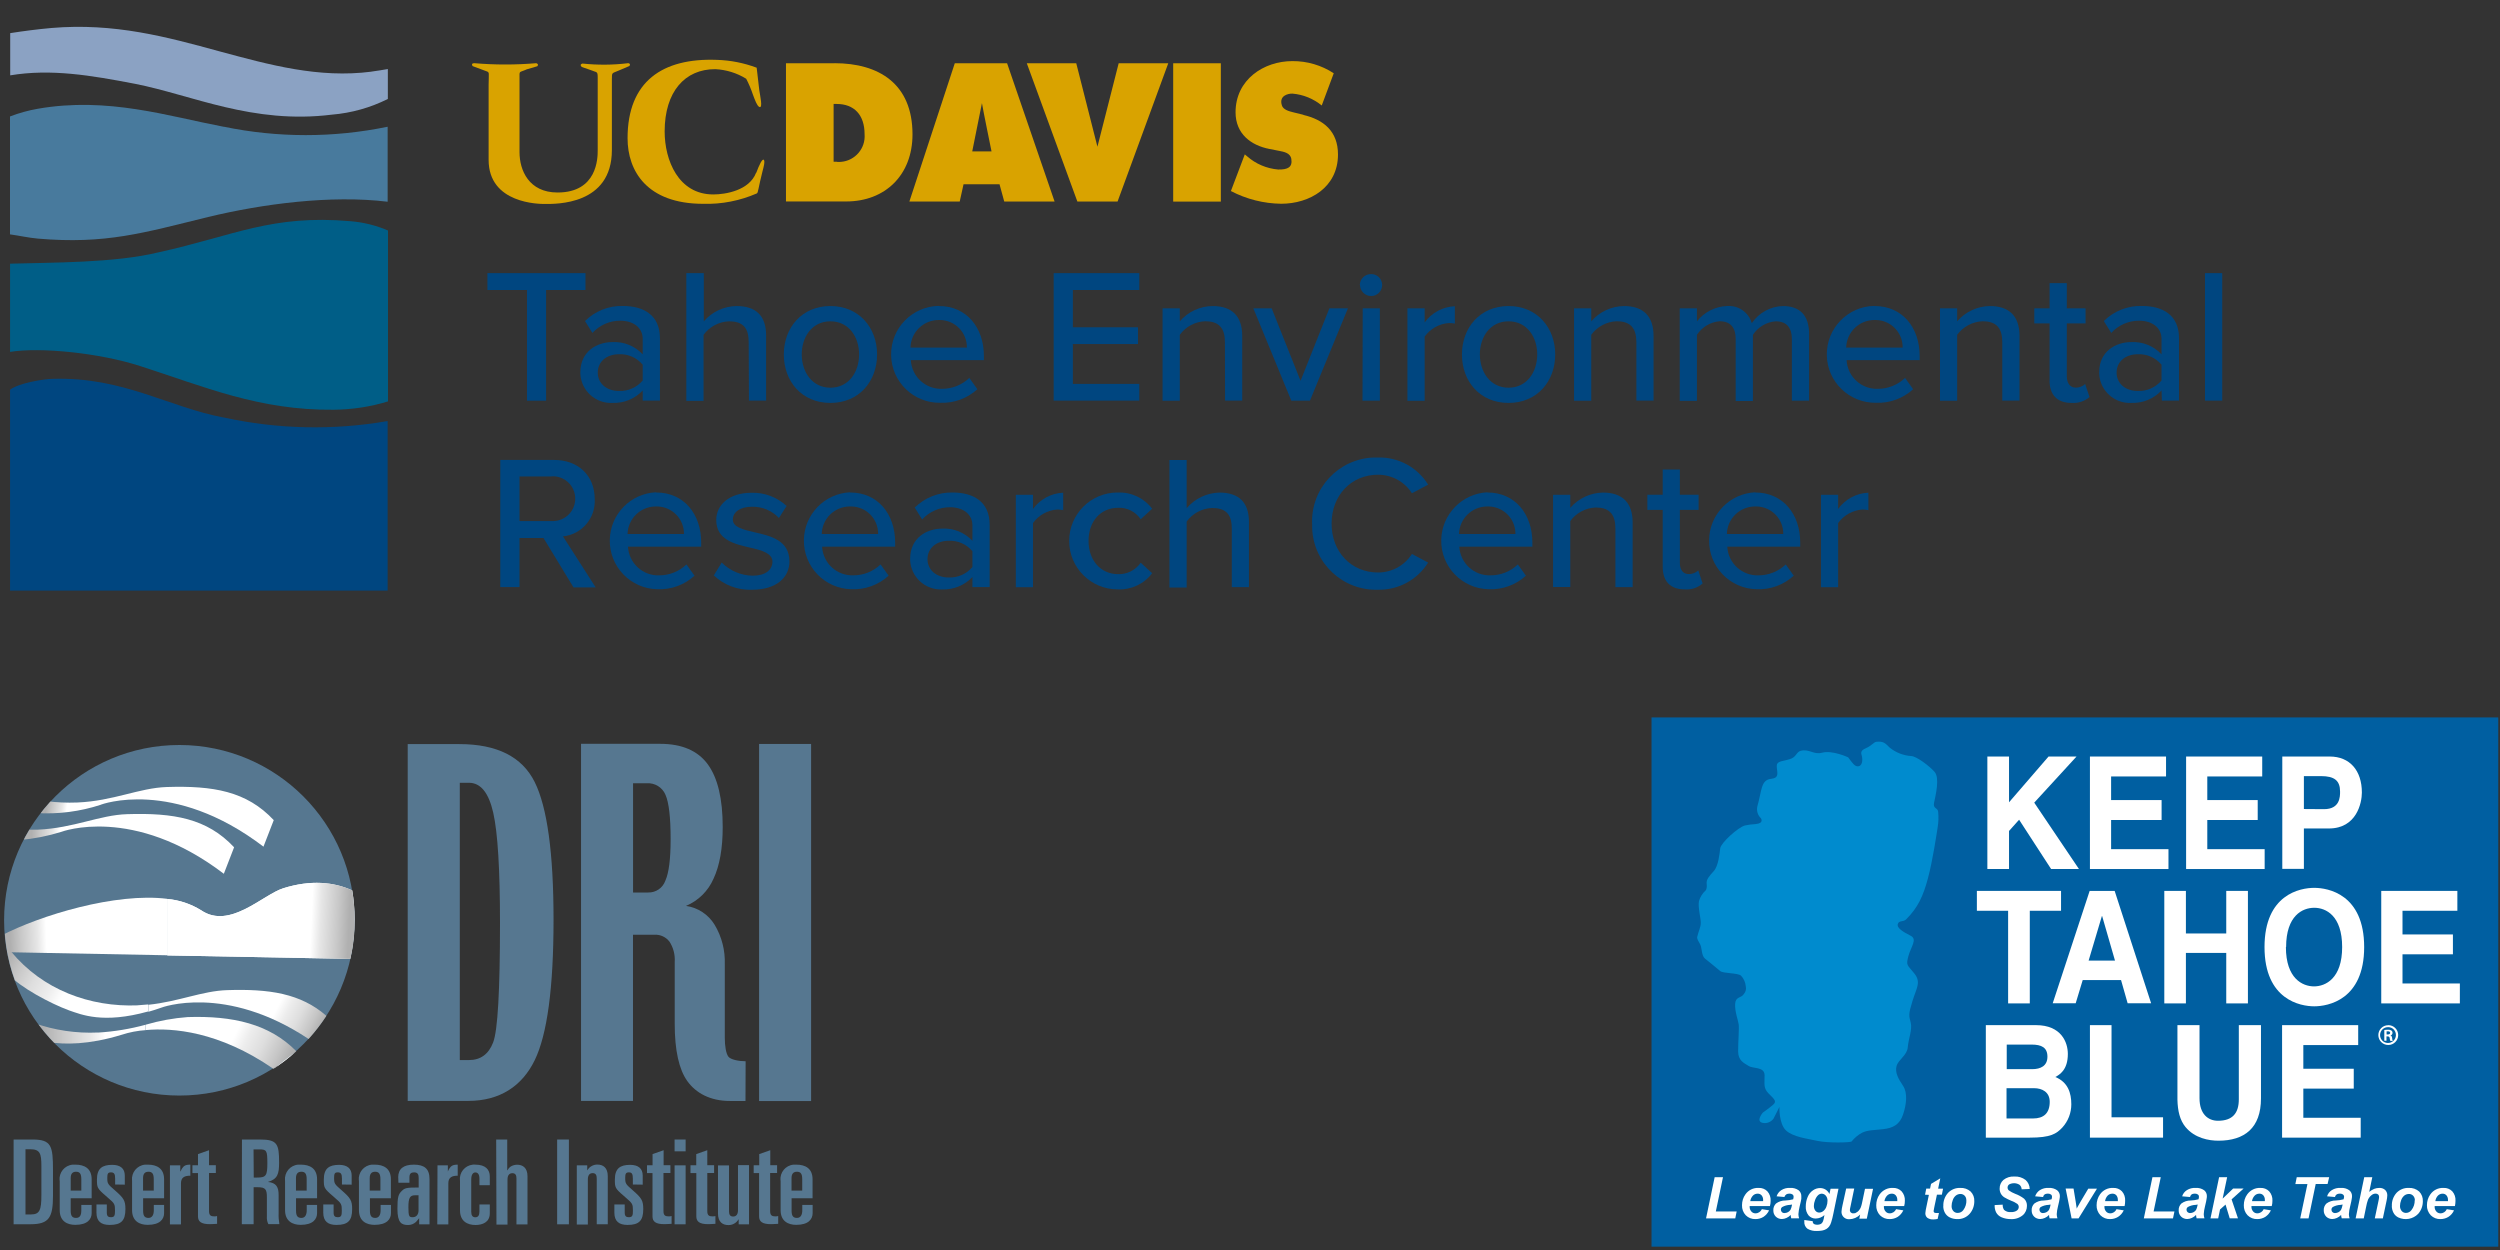 <?xml version="1.0" encoding="UTF-8"?><svg id="Layer_1" xmlns="http://www.w3.org/2000/svg" xmlns:xlink="http://www.w3.org/1999/xlink" viewBox="0 0 360 180"><rect x="0" y="0" width="360" height="180" fill="#333333" stroke="none"/><defs><style>.cls-1{clip-path:url(#clippath);}.cls-2{fill:none;}.cls-2,.cls-3,.cls-4,.cls-5,.cls-6,.cls-7,.cls-8,.cls-9,.cls-10,.cls-11,.cls-12,.cls-13,.cls-14,.cls-15,.cls-16,.cls-17,.cls-18,.cls-19,.cls-20,.cls-21,.cls-22{stroke-width:0px;}.cls-3{fill:url(#linear-gradient);}.cls-4{fill:url(#linear-gradient-11);}.cls-5{fill:url(#linear-gradient-10);}.cls-6{fill:url(#linear-gradient-4);}.cls-7{fill:url(#linear-gradient-2);}.cls-8{fill:url(#linear-gradient-3);}.cls-9{fill:url(#linear-gradient-8);}.cls-10{fill:url(#linear-gradient-9);}.cls-11{fill:url(#linear-gradient-7);}.cls-12{fill:url(#linear-gradient-5);}.cls-13{fill:url(#linear-gradient-6);}.cls-14{fill:#487a9d;}.cls-15{fill:#567790;}.cls-16{fill:#d9a300;}.cls-17{fill:#8ba2c3;}.cls-18{fill:#fff;}.cls-19{fill:#004680;}.cls-20{fill:#005fa1;}.cls-21{fill:#005e87;}.cls-22{fill:#008bce;}</style><clipPath id="clippath"><path class="cls-2" d="M51.2,132.52c0,13.97-11.33,25.29-25.3,25.28-13.97,0-25.29-11.33-25.28-25.3,0-13.96,11.32-25.28,25.28-25.28,13.97,0,25.29,11.32,25.3,25.28h0Z"/></clipPath><linearGradient id="linear-gradient" x1="6.64" y1="2334.13" x2="1.44" y2="2333.97" gradientTransform="translate(0 2468) scale(1 -1)" gradientUnits="userSpaceOnUse"><stop offset="0" stop-color="#fff"/><stop offset=".25" stop-color="#e6e6e6"/><stop offset=".7" stop-color="#c8c8c8"/><stop offset="1" stop-color="#b0b0b0"/></linearGradient><linearGradient id="linear-gradient-2" x1="15.04" y1="2333.81" x2=".22" y2="2333.09" gradientTransform="translate(0 2468) scale(1 -1)" gradientUnits="userSpaceOnUse"><stop offset="0" stop-color="#fff"/><stop offset=".41" stop-color="#e6e6e6"/><stop offset="1" stop-color="#cecece"/></linearGradient><linearGradient id="linear-gradient-3" x1="44.82" y1="2335.23" x2="50.25" y2="2335" xlink:href="#linear-gradient"/><linearGradient id="linear-gradient-4" x1="9.76" y1="2325.86" x2="1.31" y2="2330.28" gradientTransform="translate(0 2468) scale(1 -1)" gradientUnits="userSpaceOnUse"><stop offset="0" stop-color="#fff"/><stop offset=".22" stop-color="#ededed"/><stop offset=".5" stop-color="#dedede"/><stop offset=".8" stop-color="#c5c5c5"/><stop offset="1" stop-color="#b0b0b0"/></linearGradient><linearGradient id="linear-gradient-5" x1="38.49" y1="2320.1" x2="44.67" y2="2317.01" xlink:href="#linear-gradient-4"/><linearGradient id="linear-gradient-6" x1="15.18" y1="2319.22" x2="6.21" y2="2319.22" gradientTransform="translate(0 2468) scale(1 -1)" gradientUnits="userSpaceOnUse"><stop offset="0" stop-color="#fff"/><stop offset=".26" stop-color="#e6e6e6"/><stop offset=".74" stop-color="#c5c5c5"/><stop offset="1" stop-color="#b0b0b0"/></linearGradient><linearGradient id="linear-gradient-7" x1="33.3" y1="2317.91" x2="40.91" y2="2314.22" xlink:href="#linear-gradient-4"/><linearGradient id="linear-gradient-8" x1="34.89" y1="2319.79" x2="40.33" y2="2315.85" gradientTransform="translate(0 2468) scale(1 -1)" gradientUnits="userSpaceOnUse"><stop offset="0" stop-color="#fff"/><stop offset=".43" stop-color="#e6e6e6"/><stop offset="1" stop-color="#cecece"/></linearGradient><linearGradient id="linear-gradient-9" x1="51.31" y1="2309.53" x2="59.13" y2="2305.1" gradientTransform="translate(0 2468) scale(1 -1)" gradientUnits="userSpaceOnUse"><stop offset="0" stop-color="#fff"/><stop offset=".32" stop-color="#ededed"/><stop offset=".71" stop-color="#dedede"/><stop offset="1" stop-color="#cecece"/></linearGradient><linearGradient id="linear-gradient-10" x1="9.99" y1="2353.91" x2="7.07" y2="2354.37" xlink:href="#linear-gradient"/><linearGradient id="linear-gradient-11" x1="8.56" y1="2346.48" x2="4.6" y2="2346.48" xlink:href="#linear-gradient"/></defs><g id="Logo"><path class="cls-16" d="M187.69,16.53l-1.55-.38c-.53-.13-1.38-.37-1.55-.98-.45-1.41.92-1.71,1.52-1.69,1.55.13,3.02.73,4.22,1.71l1.73-4.64c-1.77-1.16-3.85-1.77-5.97-1.75-4.09,0-8.17,2.65-8.17,7.37,0,3.13,2.25,4.77,4.88,5.28l1.38.27c.63.13,1.63.27,1.77,1.17.19,1.18-.5,1.55-1.9,1.52-1.65-.14-3.21-.8-4.45-1.89l-.35-.29-2,5.28c2.24,1.17,4.72,1.8,7.25,1.83,4.07,0,8.17-2.34,8.17-7.09,0-3.37-2.09-5.02-4.99-5.7"/><rect class="cls-16" x="168.94" y="9.11" width="6.86" height="19.92"/><polygon class="cls-16" points="158.03 21.13 154.98 9.11 147.86 9.11 155.14 29.02 160.93 29.02 168.23 9.11 161.09 9.11 158.03 21.13"/><path class="cls-16" d="M137.49,9.11l-6.54,19.91h7.25l.55-2.49h5.18l.68,2.49h7.25l-6.84-19.91h-7.53ZM140,21.81l1.4-6.96c.13.85,1.38,6.95,1.38,6.95h-2.77Z"/><path class="cls-16" d="M120.19,9.11h-7.01v19.9h8.68c5.57,0,9.54-3.77,9.54-9.66,0-7.32-4.88-10.25-11.24-10.25M120.51,23.29h-.47v-8.32h.44c2.51,0,4.02,1.56,4.02,4.36.16,2.04-1.37,3.82-3.41,3.98-.2.02-.39.01-.59,0"/><path class="cls-16" d="M108.88,24.87c-.98,2.56-4.39,3.13-6.17,3.13-5.03,0-7-4.94-7-9.07,0-5.74,2.93-8.99,7.3-8.97,1.57.08,3.1.55,4.44,1.38.39.74.71,1.51.98,2.31.28.75.58,1.59.91,1.75.55.25.11-1.61,0-2.39l-.38-3.26c-1.84-.69-3.78-1.07-5.74-1.13-7.82-.29-12.85,3.1-12.85,11.29,0,4.72,2.8,9.44,10.89,9.44,2.66.08,5.29-.44,7.73-1.5.19-.1.21-.81.81-3.18.13-.5.4-1.43.19-1.65s-.66.71-1.09,1.87"/><path class="cls-16" d="M90.43,9.1c-2.17.27-4.37.28-6.55.05,0,0-.53.11-.09.5l1.3.45c.87.38.98.1.98,1.08v10.49c0,1.1-.06,6.05-5.78,6.05-4.14,0-5.48-3.21-5.48-5.81v-10.59c0-1.22-.12-.81,1.06-1.34l1.5-.44c.29-.33-.16-.44-.16-.44-2.96.25-5.94.25-8.9,0-.57,0-.25.42-.25.42l1.88.7c.63.21.42.17.42,2.04v10.75c0,6.36,7.35,6.36,8.1,6.36,1.57,0,9.65.19,9.65-7.76v-10.17c0-1.09,0-.84.98-1.28l1.53-.65c.28-.33-.13-.41-.13-.41"/><polygon class="cls-19" points="75.89 41.76 70.19 41.76 70.19 39.33 84.31 39.33 84.31 41.76 78.64 41.76 78.64 57.7 75.89 57.7 75.89 41.76"/><path class="cls-19" d="M92.55,56.23c-1.12,1.2-2.71,1.85-4.35,1.79-2.44.12-4.51-1.76-4.63-4.2,0-.07,0-.14,0-.21,0-3.02,2.4-4.35,4.63-4.35,1.64-.08,3.23.56,4.35,1.77v-2.21c0-1.65-1.35-2.64-3.25-2.64-1.52,0-2.96.64-3.99,1.76l-1.07-1.71c1.45-1.44,3.41-2.22,5.45-2.17,2.93,0,5.34,1.26,5.34,4.65v8.98h-2.48v-1.47ZM92.55,52.52c-.84-1.01-2.1-1.57-3.41-1.51-1.8,0-3.06,1.07-3.06,2.64s1.26,2.65,3.06,2.65c1.31.05,2.57-.51,3.41-1.51v-2.26Z"/><path class="cls-19" d="M107.8,49.13c0-2.2-1.13-2.86-2.84-2.86-1.45.06-2.8.78-3.65,1.95v9.5h-2.48v-18.39h2.52v6.94c1.18-1.37,2.89-2.17,4.7-2.2,2.84,0,4.27,1.43,4.27,4.24v9.38h-2.47l-.04-8.56Z"/><path class="cls-19" d="M112.87,51.04c0-3.83,2.58-6.97,6.71-6.97s6.72,3.14,6.72,6.97-2.56,6.98-6.72,6.98-6.71-3.14-6.71-6.98M123.71,51.04c0-2.51-1.47-4.77-4.13-4.77s-4.13,2.26-4.13,4.77,1.49,4.79,4.13,4.79,4.13-2.26,4.13-4.79"/><path class="cls-19" d="M135.21,44.07c3.99,0,6.47,3.11,6.47,7.18v.61h-10.52c.13,2.38,2.13,4.22,4.51,4.13,1.46,0,2.86-.56,3.91-1.57l1.16,1.63c-1.46,1.33-3.38,2.03-5.34,1.95-3.85.06-7.02-3.02-7.08-6.87-.06-3.85,3.02-7.02,6.87-7.08M131.11,50.05h8.12c.03-2.16-1.69-3.93-3.85-3.97-.07,0-.13,0-.2,0-2.21,0-4.02,1.76-4.07,3.97"/><polygon class="cls-19" points="151.73 39.33 164.06 39.33 164.06 41.76 154.49 41.76 154.49 47.13 163.87 47.13 163.87 49.54 154.49 49.54 154.49 55.28 164.06 55.28 164.06 57.69 151.73 57.69 151.73 39.33"/><path class="cls-19" d="M176.38,49.19c0-2.21-1.13-2.93-2.84-2.93-1.45.06-2.8.78-3.65,1.95v9.5h-2.48v-13.31h2.48v1.87c1.19-1.38,2.91-2.18,4.73-2.2,2.8,0,4.26,1.48,4.26,4.29v9.33h-2.47l-.02-8.5Z"/><polygon class="cls-19" points="180.48 44.4 183.12 44.4 187.28 54.84 191.43 44.4 194.1 44.4 188.63 57.7 185.95 57.7 180.48 44.4"/><path class="cls-19" d="M195.81,41.04c.02-.87.73-1.57,1.6-1.57.87-.03,1.59.65,1.62,1.52,0,.02,0,.03,0,.05,0,.88-.71,1.59-1.59,1.59h0c-.88-.01-1.59-.72-1.6-1.59M196.23,44.4h2.47v13.3h-2.5l.03-13.3Z"/><path class="cls-19" d="M202.67,44.4h2.48v2.03c1.01-1.4,2.62-2.26,4.35-2.33v2.5c-.28-.06-.56-.08-.85-.08-1.4.09-2.68.81-3.5,1.95v9.25h-2.48v-13.32Z"/><path class="cls-19" d="M210.52,51.04c0-3.83,2.58-6.97,6.71-6.97s6.72,3.14,6.72,6.97-2.56,6.98-6.72,6.98-6.71-3.14-6.71-6.98M221.36,51.04c0-2.51-1.47-4.77-4.13-4.77s-4.13,2.26-4.13,4.77,1.49,4.79,4.13,4.79,4.13-2.26,4.13-4.79"/><path class="cls-19" d="M235.63,49.19c0-2.21-1.13-2.93-2.83-2.93-1.46.06-2.81.78-3.66,1.95v9.5h-2.48v-13.31h2.48v1.87c1.18-1.37,2.9-2.17,4.71-2.2,2.8,0,4.26,1.48,4.26,4.29v9.33h-2.47v-8.5Z"/><path class="cls-19" d="M258.03,48.83c0-1.54-.68-2.56-2.31-2.56-1.35.09-2.57.82-3.3,1.95v9.52h-2.48v-8.92c0-1.54-.65-2.56-2.33-2.56-1.33.12-2.52.84-3.25,1.95v9.51h-2.48v-13.32h2.48v1.87c1.04-1.32,2.61-2.13,4.3-2.2,1.64-.14,3.15.89,3.6,2.47,1.01-1.5,2.68-2.42,4.48-2.47,2.45,0,3.77,1.35,3.77,4.02v9.61h-2.48v-8.87Z"/><path class="cls-19" d="M269.95,44.07c4,0,6.48,3.11,6.48,7.18v.61h-10.52c.13,2.38,2.13,4.22,4.51,4.13,1.46,0,2.86-.56,3.91-1.57l1.16,1.63c-1.46,1.33-3.38,2.03-5.34,1.95-3.85.06-7.03-3.01-7.09-6.86s3.01-7.03,6.86-7.09M265.85,50.05h8.13c.03-2.16-1.69-3.93-3.85-3.97-.07,0-.14,0-.21,0-2.21,0-4.01,1.76-4.07,3.97"/><path class="cls-19" d="M288.32,49.19c0-2.21-1.12-2.93-2.83-2.93-1.46.06-2.8.78-3.66,1.95v9.5h-2.47v-13.31h2.47v1.87c1.18-1.37,2.9-2.17,4.71-2.2,2.81,0,4.27,1.48,4.27,4.29v9.33h-2.48v-8.5Z"/><path class="cls-19" d="M295.14,54.75v-8.18h-2.2v-2.17h2.2v-3.63h2.48v3.63h2.7v2.17h-2.7v7.63c0,.93.44,1.62,1.29,1.62.5.01.99-.18,1.35-.53l.63,1.88c-.71.62-1.65.92-2.59.85-2.09,0-3.17-1.18-3.17-3.27"/><path class="cls-19" d="M311.26,56.23c-1.12,1.2-2.71,1.85-4.35,1.79-2.44.12-4.51-1.76-4.63-4.2,0-.07,0-.14,0-.21,0-3.02,2.39-4.35,4.63-4.35,1.64-.08,3.23.56,4.35,1.77v-2.21c0-1.65-1.35-2.64-3.25-2.64-1.52,0-2.96.64-3.99,1.76l-1.07-1.71c1.46-1.45,3.45-2.23,5.5-2.17,2.93,0,5.33,1.26,5.33,4.65v8.98h-2.47l-.05-1.47ZM311.26,52.52c-.84-1.01-2.1-1.57-3.41-1.51-1.8,0-3.06,1.07-3.06,2.64s1.26,2.65,3.06,2.65c1.31.05,2.57-.51,3.41-1.51v-2.26Z"/><rect class="cls-19" x="317.52" y="39.33" width="2.48" height="18.36"/><path class="cls-19" d="M78.25,77.47h-3.44v7.07h-2.77v-18.31h7.74c3.5,0,5.86,2.26,5.86,5.65.15,2.72-1.86,5.08-4.57,5.36l4.71,7.35h-3.19l-4.33-7.12ZM79.43,68.61h-4.62v6.42h4.62c1.78.1,3.3-1.26,3.4-3.04.1-1.78-1.26-3.3-3.04-3.4-.12,0-.24,0-.35,0"/><path class="cls-19" d="M94.5,70.92c4,0,6.47,3.12,6.47,7.19v.61h-10.54c.13,2.38,2.13,4.22,4.51,4.13,1.46,0,2.86-.56,3.91-1.57l1.16,1.62c-1.45,1.33-3.37,2.03-5.34,1.95-3.86-.07-6.93-3.25-6.86-7.11.06-3.67,2.97-6.67,6.64-6.85M90.37,76.9h8.12c.03-2.16-1.69-3.93-3.85-3.97-.07,0-.13,0-.2,0-2.21,0-4.02,1.76-4.07,3.97"/><path class="cls-19" d="M103.92,81c1.18,1.19,2.78,1.87,4.45,1.9,1.88,0,2.86-.85,2.86-2.03s-1.51-1.63-3.21-2.01c-2.26-.52-4.88-1.12-4.88-3.99,0-2.12,1.82-3.91,5.06-3.91,1.87-.06,3.69.62,5.07,1.9l-1.1,1.73c-1.01-1.07-2.43-1.66-3.91-1.62-1.68,0-2.73.77-2.73,1.85s1.44,1.44,3.09,1.82c2.32.52,5.06,1.15,5.06,4.21,0,2.29-1.87,4.07-5.36,4.07-2.05.09-4.04-.65-5.53-2.06l1.13-1.85Z"/><path class="cls-19" d="M122.42,70.92c4,0,6.48,3.12,6.48,7.19v.61h-10.52c.13,2.38,2.13,4.22,4.51,4.13,1.46,0,2.86-.56,3.91-1.57l1.16,1.62c-1.45,1.33-3.37,2.03-5.34,1.95-3.86-.07-6.93-3.25-6.86-7.11.06-3.67,2.97-6.67,6.64-6.85M118.33,76.9h8.12c.03-2.16-1.69-3.93-3.85-3.97-.07,0-.14,0-.21,0-2.21,0-4.01,1.76-4.06,3.97"/><path class="cls-19" d="M140.03,83.09c-1.12,1.19-2.71,1.84-4.35,1.79-2.44.11-4.5-1.77-4.62-4.21,0-.07,0-.13,0-.2,0-3.03,2.39-4.35,4.62-4.35,1.64-.09,3.23.56,4.35,1.76v-2.2c0-1.65-1.35-2.64-3.24-2.64-1.52,0-2.97.64-4,1.76l-1.07-1.71c1.45-1.43,3.42-2.21,5.45-2.17,2.93,0,5.34,1.26,5.34,4.65v8.97h-2.48v-1.46ZM140.03,79.38c-.84-1.01-2.1-1.57-3.41-1.51-1.79,0-3.06,1.07-3.06,2.64s1.27,2.65,3.06,2.65c1.31.05,2.57-.51,3.41-1.51v-2.26Z"/><path class="cls-19" d="M146.28,71.25h2.47v2.04c1.02-1.4,2.62-2.27,4.35-2.34v2.51c-.28-.06-.56-.09-.85-.09-1.4.09-2.68.81-3.5,1.95v9.24h-2.47v-13.32Z"/><path class="cls-19" d="M160.93,70.93c1.95-.1,3.81.78,4.98,2.33l-1.65,1.51c-.72-1.07-1.94-1.7-3.22-1.65-2.61,0-4.29,2.01-4.29,4.76s1.68,4.8,4.29,4.8c1.28.03,2.5-.59,3.22-1.65l1.65,1.51c-1.17,1.56-3.04,2.43-4.98,2.33-3.85,0-6.97-3.13-6.97-6.98,0-3.85,3.12-6.97,6.97-6.97"/><path class="cls-19" d="M177.37,76.01c0-2.2-1.13-2.86-2.83-2.86-1.46.06-2.81.78-3.66,1.95v9.5h-2.48v-18.36h2.48v6.94c1.18-1.39,2.89-2.2,4.71-2.25,2.83,0,4.26,1.43,4.26,4.23v9.39h-2.47v-8.54Z"/><path class="cls-19" d="M188.94,75.38c-.16-5.09,3.83-9.34,8.92-9.5.2,0,.4,0,.61,0,2.92-.06,5.65,1.42,7.18,3.91l-2.33,1.24c-1.06-1.67-2.91-2.67-4.88-2.67-3.83,0-6.69,2.93-6.69,7.04s2.86,7.04,6.69,7.04c1.98,0,3.82-1,4.88-2.67l2.33,1.24c-1.54,2.48-4.27,3.96-7.18,3.91-5.08.18-9.35-3.8-9.52-8.89,0-.2,0-.4,0-.61"/><path class="cls-19" d="M214.19,70.92c3.99,0,6.47,3.12,6.47,7.19v.61h-10.52c.13,2.38,2.14,4.22,4.52,4.13,1.46,0,2.86-.56,3.91-1.57l1.16,1.62c-1.45,1.33-3.37,2.03-5.34,1.95-3.86-.07-6.93-3.26-6.85-7.11.07-3.67,2.97-6.66,6.64-6.85M210.1,76.9h8.12c.03-2.16-1.69-3.93-3.85-3.97-.07,0-.13,0-.2,0-2.21,0-4.02,1.76-4.07,3.97"/><path class="cls-19" d="M232.61,76.01c0-2.21-1.13-2.93-2.83-2.93-1.46.06-2.81.78-3.66,1.95v9.5h-2.48v-13.28h2.48v1.88c1.18-1.37,2.9-2.17,4.71-2.2,2.8,0,4.27,1.48,4.27,4.29v9.33h-2.48v-8.54Z"/><path class="cls-19" d="M239.43,81.6v-8.18h-2.21v-2.18h2.21v-3.63h2.47v3.63h2.7v2.18h-2.7v7.63c0,.98.44,1.62,1.3,1.62.5,0,.98-.19,1.35-.53l.63,1.88c-.71.62-1.64.93-2.58.85-2.1,0-3.17-1.18-3.17-3.27"/><path class="cls-19" d="M252.76,70.92c3.99,0,6.47,3.12,6.47,7.19v.61h-10.5c.12,2.38,2.13,4.22,4.51,4.13,1.46,0,2.86-.57,3.91-1.57l1.15,1.62c-1.45,1.33-3.37,2.03-5.33,1.95-3.86-.07-6.93-3.25-6.86-7.11.06-3.67,2.97-6.67,6.64-6.85M248.67,76.9h8.12c.03-2.16-1.69-3.93-3.85-3.97-.07,0-.13,0-.2,0-2.21,0-4.02,1.76-4.07,3.97"/><path class="cls-19" d="M262.22,71.25h2.47v2.04c1.02-1.41,2.62-2.27,4.36-2.34v2.51c-.28-.06-.57-.09-.86-.09-1.4.1-2.68.81-3.5,1.95v9.24h-2.47v-13.32Z"/><path class="cls-19" d="M32.24,60.13c-7.97-1.49-14.45-5.86-24.58-5.58-1.36,0-5.04.64-6.21,1.57v28.93h54.37v-24.42c-7.82,1.36-15.83,1.19-23.58-.51"/><path class="cls-21" d="M22.85,36.33c-6.33,1.56-15.54,1.46-21.4,1.64v12.7c4.31-.7,12.77.12,18.73,2.04,9.14,2.93,17.12,6.41,27.87,6.29,2.65-.02,5.28-.42,7.82-1.2v-24.61c-1.73-.74-3.56-1.19-5.43-1.34-11.31-.98-16.7,2.07-27.54,4.47"/><path class="cls-17" d="M53.48,10.32c-7.6.98-14.65-.98-21.89-2.93-7.56-2.07-15.11-4.13-24.18-3.36-2.02.18-4,.44-5.94.74v6.08c5.86-.98,11.64,0,17.98,1.22,8.21,1.61,16.95,5.86,28.33,4.44,2.81-.23,5.55-1,8.07-2.26v-4.31c-.77.14-1.56.26-2.36.37"/><path class="cls-14" d="M32.24,18.26c-7.97-1.51-16.69-4.36-26.79-2.6-1.37.24-2.71.61-4.01,1.11v16.98c1.32.18,2.66.49,4.01.61,9.77.84,15.18-.82,24.51-3.11,7.82-1.89,17.71-3.2,25.86-2.2v-10.8c-7.78,1.61-15.8,1.61-23.58,0"/></g><g id="Logo-2"><rect class="cls-20" x="237.82" y="103.31" width="121.93" height="76.21"/><path class="cls-18" d="M285.96,163.82h6.31c3.05,0,3.86-.56,4.71-1.46.83-.91,1.29-2.1,1.29-3.34,0-1.61-.47-3.18-2.3-3.93.6-.34,1.8-1,1.8-3.32,0-1.67-.94-4.15-4.59-4.15h-7.22v16.2ZM288.95,156.7h3.97c1.12,0,2.24.54,2.24,1.96,0,1.65-.88,2.4-2.4,2.4h-3.82v-4.36ZM288.95,150.42h3.6c1.41,0,2.28.41,2.28,1.74s-.98,1.8-2.2,1.8h-3.66v-3.54h-.02Z"/><polygon class="cls-18" points="304.06 147.62 300.95 147.62 300.95 163.82 311.48 163.82 311.48 160.89 304.06 160.89 304.06 147.62 304.06 147.62"/><path class="cls-18" d="M325.57,147.62h-3.18v10.68c0,1.97-.88,3.09-3,3.09-1.46,0-2.66-1-2.66-3.25v-10.52h-3.18v10.74c.04,1.62.35,2.94,1.16,3.93,1.33,1.61,3.36,1.97,4.74,1.97,3.76,0,6.13-1.83,6.13-6.09v-10.54h-.01Z"/><polygon class="cls-18" points="339.58 147.62 328.62 147.62 328.62 163.82 339.94 163.82 339.94 160.96 331.68 160.96 331.68 156.76 338.94 156.76 338.94 153.9 331.68 153.9 331.68 150.49 339.58 150.49 339.58 147.62 339.58 147.62"/><polygon class="cls-18" points="292.29 131.15 296.79 131.15 296.79 128.29 284.67 128.29 284.67 131.15 289.17 131.15 289.17 144.49 292.29 144.49 292.29 131.15 292.29 131.15"/><path class="cls-18" d="M299.93,141.13h5.5l.95,3.34h3.38l-5.25-16.18h-3.6l-5.32,16.18h3.31l1.01-3.34ZM302.67,131.92h.04l1.85,6.41h-3.8l1.91-6.41h0Z"/><polygon class="cls-18" points="320.58 137.22 320.58 144.49 323.7 144.49 323.7 128.29 320.58 128.29 320.58 134.42 314.77 134.42 314.77 128.29 311.66 128.29 311.66 144.49 314.77 144.49 314.77 137.22 320.58 137.22 320.58 137.22"/><path class="cls-18" d="M326.09,136.38c0,7.61,5.19,8.53,7.16,8.53s7.19-.92,7.19-8.53-5.19-8.53-7.19-8.53-7.16.92-7.16,8.53h0ZM329.2,136.38c0-4.54,2.37-5.66,4.05-5.66s4.02,1.13,4.02,5.66-2.4,5.66-4.05,5.66-4.05-1.13-4.05-5.66h.02Z"/><polygon class="cls-18" points="353.86 128.29 342.9 128.29 342.9 144.49 354.22 144.49 354.22 141.62 345.96 141.62 345.96 137.42 353.22 137.42 353.22 134.56 345.96 134.56 345.96 131.15 353.86 131.15 353.86 128.29 353.86 128.29"/><polygon class="cls-18" points="289.3 119.66 290.75 118.04 295.36 125.14 299.37 125.14 292.93 115.58 299.02 108.94 294.99 108.94 289.3 115.53 289.3 108.94 286.18 108.94 286.18 125.14 289.3 125.14 289.3 119.66 289.3 119.66"/><polygon class="cls-18" points="311.91 108.94 300.95 108.94 300.95 125.14 312.26 125.14 312.26 122.28 304 122.28 304 118.08 311.27 118.08 311.27 115.21 304 115.21 304 111.81 311.91 111.81 311.91 108.94 311.91 108.94"/><polygon class="cls-18" points="325.76 108.94 314.8 108.94 314.8 125.14 326.11 125.14 326.11 122.28 317.85 122.28 317.85 118.08 325.11 118.08 325.11 115.21 317.85 115.21 317.85 111.81 325.76 111.81 325.76 108.94 325.76 108.94"/><path class="cls-18" d="M331.76,119.3h3.6c4,0,4.75-3.7,4.75-5.17,0-3.18-1.74-5.19-4.63-5.19h-6.83v16.18h3.11v-5.83h0ZM331.76,116.5v-4.74h2.47c1.93,0,2.74.65,2.74,2.23,0,.73,0,2.53-2.32,2.53l-2.89-.02Z"/><path class="cls-18" d="M343.91,147.62c.79,0,1.43.64,1.43,1.43s-.64,1.43-1.43,1.43c-.79,0-1.43-.64-1.43-1.43,0,0,0,0,0,0,0-.78.63-1.42,1.41-1.42,0,0,.01,0,.02,0ZM343.91,147.91c-.63-.02-1.16.47-1.18,1.1s.47,1.16,1.1,1.18c.63.02,1.16-.47,1.18-1.1,0-.01,0-.03,0-.04.01-.62-.47-1.13-1.09-1.14,0,0,0,0,0,0h0ZM343.67,149.87h-.33v-1.55c.17-.03.33-.04.5-.04.19-.02.38.03.54.13.1.08.15.21.14.34,0,.18-.13.33-.3.37h0c.14,0,.23.15.25.38,0,.13.04.27.09.39h-.35c-.05-.13-.09-.27-.1-.41,0-.14-.13-.24-.27-.24,0,0-.02,0-.03,0h-.16v.64ZM343.67,148.96h.16c.19,0,.35-.06.35-.22s-.1-.23-.32-.23h-.19v.46Z"/><path class="cls-22" d="M266.14,109.06s-2.28-1.07-3.76-.67c-1.23.33-1.88-.6-3.09-.27-.64.18-.6.92-1.57,1.2-1.2.37-1.92.24-1.87,1.1s.43,1.61-.85,1.74c-1.46.16-1.3,1.76-1.94,3.94-.15.63.04,1.28.51,1.73,0,0,.52.72-.77.84-.51.02-1.03.09-1.53.2-.99.25-3.47,2.52-3.56,3.28s-.25,2.53-.93,3.29-1.1,1.2-1.02,1.86-.13.9-.13.9c-.46.41-.8.95-.98,1.55-.17.85.26,2.45.26,3.12s-.32,1.2-.51,2.03c-.07.3.17.6.43,1.1s.17,1.61.68,2.03,1.8,1.44,2.2,1.8,2.55.25,3,.67c.39.41.63.95.68,1.52.09.39,0,.79-.26,1.1-.4.65-1.2.34-1.27,1.43s.43,2.36.51,2.96-.08,2.53-.08,3.88.85,1.69,1.52,2.11,2.29.08,2.29,1.35-.17,1.8.51,2.54,1.37,1.13.73,1.68-1.49,1.14-1.49,1.14c0,0-1.08,1.25-.04,1.48.6.13,1.21-.11,1.57-.6.28-.52.85-1.69.85-1.69,0,0-.08,2.4.94,3.37s3.13,1.2,4.57,1.52c1.44.32,4.74.25,4.89.08.42-.52.94-.96,1.53-1.27.83-.38,1.55-.34,3-.5s2.4-.67,2.88-2.11c.49-1.44.68-3.12,0-4.13s-1.2-1.94-.93-2.87,1.52-1.52,1.61-2.7.68-2.54.42-3.54-.34-1.2.26-3.12,1.27-2.7.25-3.97-1.2-1.1-.85-2.45,1.35-2.45.34-2.96-2.03-1.1-1.86-1.68.77-.26,1.2-.68c1.71-1.7,2.46-3.37,3.14-5.9s1.24-6.31,1.41-7.4c.11-.7.14-1.42.07-2.13,0-.67-.78-.46-.6-1.34.23-1.1.85-3.6.08-4.47s-2.63-2.28-3.39-2.28c-1.12-.08-2.18-.5-3.06-1.2-.68-.68-.9-.95-1.95-.85-.31.03-.76.6-1.35.85s-.94.5-.77,1.01.21,1.48-.38,1.65-.99-.56-1.54-1.27"/><path class="cls-18" d="M245.67,175.45l1.24-5.93h1.2l-1.03,4.93h3l-.2,1h-4.2Z"/><path class="cls-18" d="M254.86,173.67h-2.91s0,.07,0,.1c-.01.25.08.5.25.69.15.17.37.27.6.26.39,0,.75-.24.91-.6l1.04.17c-.18.38-.46.71-.81.94-.34.21-.74.32-1.14.32-.53.02-1.04-.18-1.41-.55-.37-.39-.56-.91-.54-1.45,0-.56.16-1.11.49-1.56.43-.62,1.15-.97,1.91-.93.47-.02.92.15,1.25.49.33.37.5.86.47,1.36,0,.26-.03.52-.1.77ZM253.89,172.95v-.11c.02-.26-.06-.51-.22-.71-.15-.17-.37-.26-.6-.24-.24,0-.47.1-.64.27-.21.22-.35.5-.39.8h1.85Z"/><path class="cls-18" d="M256.96,172.37l-1.13-.1c.12-.37.36-.68.68-.89.38-.24.83-.35,1.28-.32.43-.03.85.09,1.2.33.25.2.4.5.4.82,0,.14,0,.28,0,.41,0,.14-.11.53-.25,1.14-.09.35-.14.72-.17,1.08,0,.2.04.4.1.6h-1.13c-.05-.16-.07-.32-.08-.49-.17.18-.37.33-.6.43-.21.1-.43.15-.67.16-.33,0-.65-.12-.88-.35-.24-.24-.36-.56-.35-.9-.02-.37.12-.72.38-.98.39-.29.87-.45,1.36-.44.37-.02.75-.07,1.11-.17.04-.12.07-.25.07-.38,0-.12-.05-.24-.15-.31-.13-.09-.29-.14-.44-.13-.17,0-.34.03-.49.13-.12.09-.21.22-.24.37ZM258.06,173.45l-.28.05c-.4.01-.79.12-1.14.31-.13.09-.2.24-.19.39,0,.13.05.25.14.34.1.1.24.15.38.14.17,0,.35-.05.5-.13.14-.07.26-.19.35-.32.1-.19.16-.39.2-.6l.03-.18Z"/><path class="cls-18" d="M259.83,175.68l1.2.17c0,.1.01.2.06.28.05.07.11.13.19.16.12.05.24.07.37.07.21.01.42-.04.6-.14.12-.09.21-.22.27-.37.07-.22.13-.45.16-.68l.04-.2c-.34.31-.78.49-1.25.5-.39.01-.77-.15-1.03-.44-.29-.37-.44-.83-.41-1.3,0-.48.09-.95.28-1.38.16-.39.42-.72.77-.95.3-.21.65-.32,1.01-.32.28,0,.55.07.79.22.24.15.44.38.56.64l.16-.76h1.14l-.74,3.6c-.08.41-.18.83-.31,1.23-.06.21-.16.42-.29.6-.11.15-.25.27-.41.37-.19.11-.39.18-.6.22-.24.04-.49.06-.73.06-.48.03-.96-.08-1.37-.31-.33-.24-.5-.63-.47-1.03-.01-.08,0-.14,0-.2ZM261.2,173.61c-.02.27.06.53.22.74.14.17.34.26.55.26.22,0,.43-.09.6-.23.2-.17.36-.4.44-.65.1-.26.15-.54.15-.82.01-.27-.07-.53-.25-.74-.14-.17-.35-.27-.57-.28-.21,0-.42.09-.57.25-.2.21-.35.48-.43.76-.09.23-.14.47-.14.71Z"/><path class="cls-18" d="M265.85,171.15h1.16l-.53,2.55c-.05.19-.08.38-.1.57,0,.12.05.23.13.32.1.09.22.14.35.13.09,0,.19,0,.28-.02.11-.05.21-.11.31-.18.11-.08.2-.17.28-.28.1-.12.18-.26.23-.4.07-.19.13-.4.17-.6l.43-2.05h1.16l-.9,4.3h-1.08l.12-.6c-.41.43-.96.67-1.55.68-.58.04-1.09-.39-1.13-.97,0-.05,0-.1,0-.15.02-.3.07-.59.14-.88l.53-2.42Z"/><path class="cls-18" d="M274.19,173.67h-2.91s0,.07,0,.1c-.01.25.08.5.25.69.15.17.37.27.6.26.39,0,.75-.24.91-.6l1.04.17c-.18.38-.46.71-.81.94-.34.21-.74.32-1.14.32-.53.02-1.04-.18-1.41-.55-.37-.39-.56-.91-.54-1.45,0-.56.16-1.11.49-1.56.44-.61,1.15-.97,1.91-.93.47-.02.92.15,1.25.49.33.37.5.86.47,1.36,0,.26-.03.52-.1.77ZM273.21,172.95s0-.08,0-.11c.02-.26-.06-.51-.22-.71-.15-.17-.37-.26-.6-.24-.24,0-.47.1-.64.27-.21.22-.35.5-.39.8h1.85Z"/><path class="cls-18" d="M277.21,172.02l.17-.86h.55l.14-.68,1.33-.8-.31,1.49h.71l-.17.86h-.71l-.38,1.8c-.07.33-.1.52-.1.56,0,.08.03.16.08.21.09.06.2.08.31.07h.38l-.19.86c-.2.04-.4.06-.6.07-.32.02-.63-.06-.89-.24-.19-.16-.29-.41-.28-.66.03-.31.08-.61.15-.91l.36-1.73-.55-.02Z"/><path class="cls-18" d="M279.84,173.67c-.03-.7.21-1.38.68-1.9.46-.48,1.1-.74,1.77-.71.54-.03,1.08.16,1.48.52.37.37.56.88.53,1.41,0,.66-.23,1.3-.67,1.8-.45.51-1.11.79-1.8.76-.37,0-.74-.08-1.08-.25-.3-.15-.54-.39-.7-.69-.15-.29-.23-.62-.22-.95ZM283.15,172.84c.01-.24-.07-.48-.24-.66-.16-.16-.37-.25-.6-.25-.24,0-.48.08-.67.23-.21.18-.37.41-.45.68-.1.26-.16.54-.16.82-.01.27.07.53.25.73.16.18.39.28.64.27.32,0,.61-.15.8-.41.3-.41.46-.9.44-1.41Z"/><path class="cls-18" d="M287.23,173.53l1.16-.06c-.02.26.05.52.19.75.27.24.63.36.99.32.3.02.61-.05.86-.22.17-.12.27-.31.27-.52,0-.18-.08-.34-.22-.45-.26-.18-.54-.32-.84-.43-.35-.14-.68-.31-1.01-.5-.21-.13-.38-.31-.5-.52-.12-.23-.19-.49-.18-.75-.01-.47.19-.93.54-1.24.44-.35,1-.53,1.57-.49.58-.04,1.16.14,1.62.49.37.33.59.8.6,1.3l-1.16.05c-.01-.25-.12-.49-.31-.65-.45-.29-1.03-.3-1.5-.05-.14.11-.22.27-.22.45,0,.16.07.32.2.42.27.19.57.35.88.47.47.17.91.41,1.3.71.28.27.43.65.41,1.04,0,.51-.21,1.01-.6,1.34-.49.4-1.11.6-1.73.56-.45,0-.9-.08-1.32-.26-.34-.14-.62-.39-.79-.71-.16-.33-.23-.69-.21-1.05Z"/><path class="cls-18" d="M294.19,172.37l-1.13-.1c.12-.37.36-.68.68-.89.38-.24.83-.35,1.28-.32.43-.03.85.09,1.2.33.25.2.4.5.4.82,0,.14-.01.28-.04.41,0,.14-.1.53-.24,1.14-.09.35-.15.71-.17,1.08,0,.2.04.4.1.6h-1.13c-.05-.16-.07-.32-.08-.49-.17.18-.37.33-.6.43-.21.1-.43.15-.67.16-.33,0-.65-.12-.88-.35-.24-.24-.36-.56-.35-.9-.02-.37.12-.72.38-.98.4-.29.87-.45,1.37-.44.37-.02.75-.07,1.11-.17.04-.12.07-.25.07-.38,0-.12-.05-.24-.15-.31-.13-.09-.29-.14-.44-.13-.17,0-.34.03-.49.13-.11.09-.19.23-.21.37ZM295.29,173.45l-.28.05c-.4.01-.79.12-1.14.31-.13.09-.2.24-.19.39,0,.13.05.25.14.34.1.1.24.15.38.14.17,0,.35-.05.5-.13.14-.07.26-.19.35-.32.1-.19.16-.39.2-.6l.03-.18Z"/><path class="cls-18" d="M299.3,175.45h-.99l-.86-4.3h1.14l.31,1.88c.08.5.13.84.15,1.01,0-.04.11-.22.28-.52s.26-.49.31-.55l1.07-1.8h1.25l-2.65,4.28Z"/><path class="cls-18" d="M305.95,173.67h-2.91v.1c-.01.25.07.5.24.69.15.17.37.27.6.26.39,0,.74-.24.9-.6l1.04.17c-.18.38-.46.71-.82.94-.34.21-.73.32-1.13.32-.53.02-1.04-.18-1.41-.55-.37-.39-.57-.91-.55-1.45,0-.56.17-1.11.49-1.56.43-.62,1.15-.97,1.91-.93.47-.02.92.15,1.25.49.33.37.49.86.46,1.36,0,.26-.02.52-.08.77ZM304.97,172.95v-.11c.02-.26-.06-.51-.21-.71-.15-.17-.37-.26-.6-.24-.24,0-.48.1-.65.27-.21.22-.34.5-.38.8h1.84Z"/><path class="cls-18" d="M308.71,175.45l1.24-5.93h1.2l-1.03,4.93h3l-.21,1h-4.2Z"/><path class="cls-18" d="M315.36,172.37l-1.13-.1c.11-.37.35-.68.68-.89.38-.24.83-.35,1.28-.32.43-.03.85.09,1.2.33.25.19.4.5.4.82,0,.14-.01.28-.04.41,0,.14-.1.53-.24,1.14-.09.35-.15.71-.17,1.08,0,.2.04.41.1.6h-1.13c-.04-.16-.07-.32-.08-.49-.17.18-.37.33-.6.43-.21.1-.43.15-.67.16-.33,0-.65-.12-.88-.35-.24-.24-.36-.56-.35-.9-.02-.37.12-.72.38-.98.39-.29.87-.45,1.36-.44.37-.02.75-.07,1.11-.17.04-.12.07-.25.07-.38,0-.12-.05-.24-.15-.31-.13-.09-.29-.14-.44-.13-.17,0-.34.03-.49.13-.11.1-.18.23-.21.37ZM316.47,173.45l-.28.05c-.4.01-.79.12-1.14.31-.12.09-.2.24-.19.39,0,.13.05.25.14.34.11.1.25.15.39.14.17,0,.34-.05.49-.13.14-.07.26-.19.35-.32.1-.19.16-.39.2-.6l.04-.18Z"/><path class="cls-18" d="M318.31,175.45l1.24-5.93h1.16l-.65,3.08,1.51-1.45h1.51l-1.73,1.56.92,2.73h-1.19l-.6-1.98-.79.7-.27,1.29h-1.13Z"/><path class="cls-18" d="M327.12,173.67h-2.91s0,.07,0,.1c-.01.25.08.5.25.69.15.17.37.27.6.26.39,0,.75-.24.91-.6l1.04.17c-.18.38-.46.71-.81.94-.34.21-.74.32-1.14.32-.53.02-1.04-.18-1.41-.55-.37-.39-.56-.91-.54-1.45,0-.56.16-1.11.49-1.56.44-.61,1.15-.97,1.91-.93.47-.02.92.15,1.25.49.33.37.5.86.47,1.36,0,.26-.03.52-.1.77ZM326.14,172.95v-.11c.02-.26-.06-.51-.22-.71-.15-.17-.37-.26-.6-.24-.24,0-.47.1-.64.27-.21.22-.35.5-.39.8h1.85Z"/><path class="cls-18" d="M332.43,175.45h-1.2l1.04-4.94h-1.74l.2-.99h4.67l-.23.98h-1.71l-1.03,4.95Z"/><path class="cls-18" d="M336.23,172.37l-1.13-.1c.11-.37.35-.68.68-.89.38-.24.83-.35,1.28-.32.44-.04.87.08,1.23.33.25.2.4.5.4.82,0,.14-.01.28-.04.41,0,.14-.1.53-.24,1.14-.09.35-.15.71-.17,1.08,0,.2.04.41.1.6h-1.13c-.05-.16-.08-.32-.09-.49-.17.18-.37.33-.6.43-.21.1-.44.15-.67.16-.33,0-.65-.12-.88-.35-.23-.24-.36-.56-.35-.9-.02-.37.12-.72.38-.98.39-.29.87-.45,1.37-.44.37-.02.74-.07,1.1-.17.04-.12.07-.25.08-.38,0-.12-.06-.24-.15-.31-.13-.09-.29-.14-.45-.13-.17,0-.34.03-.49.13-.12.09-.2.22-.22.37ZM337.34,173.45l-.28.05c-.4.01-.79.12-1.14.31-.12.09-.2.24-.19.39,0,.13.05.26.15.34.1.1.24.15.38.14.17,0,.34-.05.49-.13.14-.07.26-.19.35-.32.1-.19.16-.39.2-.6l.04-.18Z"/><path class="cls-18" d="M340.37,175.45h-1.16l1.24-5.93h1.16l-.44,2.11c.22-.18.47-.33.73-.44.23-.09.48-.13.73-.13.3-.02.6.09.83.29.21.21.32.49.31.79-.01.27-.05.54-.11.8l-.53,2.51h-1.16l.54-2.56c.04-.18.07-.35.08-.53,0-.13-.04-.25-.13-.35-.1-.09-.23-.13-.37-.13-.2,0-.4.07-.56.2-.23.17-.41.4-.53.66-.12.33-.21.66-.27,1.01l-.35,1.7Z"/><path class="cls-18" d="M344.43,173.67c-.04-.7.21-1.38.67-1.9.46-.48,1.1-.74,1.77-.71.55-.03,1.08.16,1.49.52.37.37.56.89.53,1.41,0,.66-.23,1.3-.67,1.8-.74.77-1.9.98-2.87.52-.3-.15-.55-.39-.7-.69-.15-.29-.23-.62-.23-.95ZM347.74,172.84c.01-.24-.08-.48-.25-.66-.16-.16-.37-.26-.6-.25-.24,0-.48.08-.67.23-.21.18-.37.41-.46.68-.1.26-.16.54-.16.82-.01.27.08.53.25.73.15.17.37.27.6.27.32,0,.62-.15.8-.41.32-.4.48-.9.47-1.41h0Z"/><path class="cls-18" d="M353.5,173.67h-2.91v.1c-.01.25.08.5.25.69.15.17.37.27.6.26.39,0,.74-.24.9-.6l1.04.17c-.17.38-.45.71-.81.94-.34.21-.74.32-1.14.32-.52.02-1.03-.18-1.4-.55-.37-.39-.57-.91-.55-1.45,0-.56.16-1.11.49-1.56.43-.62,1.15-.97,1.91-.93.47-.02.92.15,1.25.49.33.38.49.86.46,1.36,0,.26-.03.52-.08.77ZM352.51,172.95s0-.08,0-.11c.02-.26-.06-.51-.22-.71-.14-.16-.35-.25-.57-.24-.24,0-.48.1-.65.27-.21.22-.34.5-.38.8h1.82Z"/></g><g id="Logo-3"><path class="cls-15" d="M51.07,132.52c0,13.94-11.3,25.24-25.24,25.24-13.94,0-25.24-11.3-25.24-25.24,0-13.94,11.3-25.24,25.24-25.24,0,0,.02,0,.02,0,13.93.02,25.22,11.31,25.22,25.24Z"/><g class="cls-1"><path class="cls-3" d="M.16,134.72l.04.37c.07.69.17,1.37.3,2.04h1.21l22.37.43v-8.13c-7.41-.93-18.28,2.37-23.91,5.3Z"/><path class="cls-7" d="M51.06,132.35c0-1.38-.11-2.77-.34-4.13-2.63-1.22-5.98-1.55-9.93-.31-2.95.93-7.71,5.97-11.81,3.18-1.48-.92-3.16-1.49-4.9-1.64v8.13l26.35.5c.42-1.88.63-3.8.63-5.72Z"/><path class="cls-8" d="M51.06,132.35c0-1.38-.11-2.77-.34-4.13-2.63-1.22-5.98-1.55-9.93-.31-2.95.93-7.71,5.97-11.81,3.18-1.48-.92-3.16-1.49-4.9-1.64v8.13l26.36.5c.45-1.87.66-3.8.62-5.72Z"/><path class="cls-6" d="M19.85,144.77c-6.9.28-13.71-2.24-18.25-7.74l-1.18-.31c.22,1.23.52,2.45.89,3.65,1.54,1.77,5.91,4.13,8.65,5.13,1.73.59,4.88,1.97,11.38.15v-1.01c-.47.05-.97.09-1.49.12Z"/><path class="cls-12" d="M44.44,149.61c.94-1.04,1.8-2.15,2.56-3.33-3.71-3.24-8.27-3.9-14.29-3.7-3.58.11-6.95,1.65-11.35,2.11v1.01c.59-.17,1.18-.35,1.85-.59,0-.01,9.2-3.5,21.22,4.5Z"/><path class="cls-13" d="M14.14,148.68c-3.17.15-6.33-.32-9.31-1.39.7.98,1.47,1.91,2.3,2.79,2.17.34,5.64.38,10.38-1.07,1.13-.37,2.29-.59,3.47-.67v-.78c-2.24.61-4.53.99-6.85,1.13Z"/><path class="cls-11" d="M39.36,153.91l3.3-2.54c-3.87-3.94-9.17-5.12-15.64-4.91-2.04.15-4.06.52-6.02,1.09v.78c3.84-.35,10.54.17,18.37,5.58Z"/><path class="cls-9" d="M42.66,151.38l-3.3,2.54c1.16-.76,2.27-1.61,3.3-2.54Z"/><path class="cls-10" d="M42.66,151.38l-3.3,2.54c1.16-.76,2.27-1.61,3.3-2.54Z"/><path class="cls-5" d="M14.53,115.87s10.34-3.92,23.41,6.05l1.48-3.82c-3.9-4.18-8.75-4.98-15.4-4.77-3.98.13-7.68,2.01-12.87,2.23-1.51.06-3.02,0-4.52-.21-.49.56-.96,1.13-1.39,1.73,3.15.19,6.3-.22,9.29-1.2Z"/><path class="cls-4" d="M32.23,125.83l1.48-3.82c-3.9-4.18-8.75-4.98-15.4-4.77-3.98.12-7.68,2.01-12.86,2.23h-1.77c-.28.49-.55.99-.8,1.49,2.03-.18,4.03-.57,5.97-1.18,0,0,10.32-3.92,23.39,6.05Z"/></g><path class="cls-15" d="M1.96,164.09h2.72c2.74,0,2.95.92,2.95,4.46v3.64c0,3.12-.56,4.1-3.23,4.1H1.96v-12.21ZM3.66,174.88h.81c1.25,0,1.49-.66,1.49-2.76v-4.21c0-1.81-.19-2.42-1.62-2.42h-.67v9.38Z"/><path class="cls-15" d="M8.58,169.99c-.11-1.15.72-2.17,1.87-2.28.14-.01.29-.01.43,0,1.27,0,2.32.54,2.32,2.11v2.73h-3.02v1.81c0,.79.27,1.02.77,1.02.59,0,.76-.43.76-1.1v-.77h1.49v1.18c0,.86-.59,1.69-2.36,1.69-1.18,0-2.24-.54-2.24-2.11v-4.28ZM10.17,171.45h1.54v-1.66c0-.76-.22-1.06-.76-1.06s-.77.32-.77.93v1.8Z"/><path class="cls-15" d="M16.58,170.55v-.82c0-.66-.14-.91-.59-.91s-.54.18-.54.78c0,.86.06.91,1.13,1.84,1.23,1.08,1.48,1.44,1.48,2.67,0,1.65-.59,2.28-2.27,2.28-1.22,0-1.9-.51-1.9-1.77v-1.18h1.49v1.18c0,.52.22.66.59.66.53,0,.59-.27.59-.94,0-.92-.05-1.05-.97-1.82l-.35-.31c-1.26-1.08-1.28-1.22-1.28-2.36,0-1.61.77-2.11,2.2-2.11,1.18,0,1.81.53,1.81,1.54v1.31l-1.38-.02Z"/><path class="cls-15" d="M19.01,169.99c-.11-1.15.72-2.17,1.87-2.28.14-.01.29-.01.43,0,1.27,0,2.32.54,2.32,2.11v2.73h-3.02v1.81c0,.79.27,1.02.78,1.02s.76-.43.76-1.1v-.77h1.48v1.18c0,.86-.59,1.69-2.36,1.69-1.18,0-2.25-.54-2.25-2.11v-4.28ZM20.6,171.45h1.54v-1.66c0-.76-.22-1.06-.76-1.06s-.78.32-.78.93v1.8Z"/><path class="cls-15" d="M24.47,167.81h1.49v.88h.03c.37-.8.64-.98,1.42-.98v1.59c-.8,0-1.35.22-1.35,1.1v5.91h-1.59v-8.49Z"/><path class="cls-15" d="M28.51,168.92h-.8v-1.12h.8v-1.61l1.59-.56v2.16h.98v1.12h-.98v5.49c0,.64.29.76.76.76.14,0,.27-.01.4-.05v1.12c-.18,0-.59.05-1.03.05-1.27,0-1.72-.37-1.72-1.13v-6.23Z"/><path class="cls-15" d="M34.85,164.09h2.62c2.47,0,2.72.66,2.72,3.33,0,1.64-.22,2.36-1.61,2.78h0c1.18.12,1.54.71,1.54,1.86v2.66c-.02.52.02,1.04.11,1.55h-1.59c-.17-.34-.24-.72-.21-1.1v-2.76c0-1.15-.2-1.45-1.32-1.45h-.59v5.32h-1.7l.02-12.18ZM36.54,169.57h.44c1.33,0,1.52-.25,1.52-2.08s-.11-1.98-1.18-1.98h-.81l.03,4.06Z"/><path class="cls-15" d="M41.04,169.99c-.11-1.15.72-2.17,1.87-2.28.14-.01.29-.01.43,0,1.27,0,2.32.54,2.32,2.11v2.73h-3.03v1.81c0,.79.27,1.02.78,1.02s.76-.43.76-1.1v-.77h1.49v1.18c0,.86-.59,1.69-2.36,1.69-1.18,0-2.25-.54-2.25-2.11v-4.28ZM42.63,171.45h1.53v-1.66c0-.76-.22-1.06-.76-1.06s-.78.32-.78.93v1.8Z"/><path class="cls-15" d="M49.24,170.55v-.82c0-.66-.14-.91-.59-.91s-.54.18-.54.78c0,.86.07.91,1.13,1.84,1.23,1.08,1.47,1.44,1.47,2.67,0,1.65-.59,2.28-2.26,2.28-1.22,0-1.9-.51-1.9-1.77v-1.18h1.49v1.18c0,.52.22.66.59.66.53,0,.59-.27.59-.94,0-.92-.05-1.05-.96-1.82l-.35-.31c-1.27-1.08-1.28-1.22-1.28-2.36,0-1.61.77-2.11,2.2-2.11,1.18,0,1.81.53,1.81,1.54v1.31l-1.39-.02Z"/><path class="cls-15" d="M51.67,169.99c-.11-1.15.72-2.17,1.87-2.28.14-.01.29-.01.43,0,1.27,0,2.32.54,2.32,2.11v2.73h-3.02v1.81c0,.79.27,1.02.78,1.02s.76-.43.76-1.1v-.77h1.49v1.18c0,.86-.59,1.69-2.36,1.69-1.18,0-2.25-.54-2.25-2.11v-4.28ZM53.26,171.45h1.52v-1.66c0-.76-.22-1.06-.76-1.06s-.78.32-.78.93v1.8Z"/><path class="cls-15" d="M57.34,169.55c0-1.25.76-1.84,2.26-1.84s2.25.59,2.25,2.06v6.53h-1.49v-.88c-.18.19-.28.35-.45.53-.31.29-.71.45-1.13.45-.94,0-1.55-.28-1.55-2.32,0-1.71.14-2.1.59-2.55s.64-.53,2.47-.53v-1.37c0-.49-.12-.81-.66-.81-.44,0-.67.18-.67.71v.78h-1.59l-.02-.76ZM59.75,172.12c-.74,0-.94.41-.94,1.74s.12,1.42.63,1.42.83-.4.83-.98v-2.18h-.51Z"/><path class="cls-15" d="M63,167.81h1.49v.88h0c.37-.8.64-.98,1.42-.98v1.59c-.8,0-1.35.22-1.35,1.1v5.91h-1.59l.03-8.49Z"/><path class="cls-15" d="M66.23,169.99c-.12-1.14.7-2.15,1.84-2.28.13-.01.26-.02.39,0,1.44,0,2.07.71,2.07,1.69v1.27h-1.49v-.93c0-.64-.24-.91-.59-.91s-.59.34-.59,1v4.67c0,.51.18.79.59.79s.59-.3.59-.83v-1.02h1.49v1.29c0,1.28-1.07,1.67-2.05,1.67-1.18,0-2.24-.54-2.24-2.11v-4.29Z"/><path class="cls-15" d="M71.45,164.09h1.59v4.42h.05c.12-.25.31-.46.56-.59.25-.13.53-.2.82-.2.79,0,1.49.43,1.49,1.67v6.92h-1.59v-6.61c0-.44-.12-.76-.59-.76-.39,0-.7.24-.7.9v6.5h-1.59l-.04-12.23Z"/><path class="cls-15" d="M80.23,164.09h1.69v12.21h-1.69v-12.21Z"/><path class="cls-15" d="M83.07,167.81h1.49v.7h.03c.14-.25.34-.45.59-.59.26-.15.56-.23.86-.22.79,0,1.48.43,1.48,1.67v6.92h-1.59v-6.6c0-.44-.12-.76-.59-.76-.39,0-.69.24-.69.9v6.5h-1.59v-8.51Z"/><path class="cls-15" d="M91.13,170.55v-.82c0-.66-.13-.91-.56-.91s-.54.18-.54.78c0,.86.07.91,1.13,1.84,1.23,1.08,1.47,1.44,1.47,2.67,0,1.65-.59,2.28-2.26,2.28-1.22,0-1.9-.51-1.9-1.77v-1.18h1.49v1.18c0,.52.22.66.59.66.53,0,.59-.27.59-.94,0-.92-.05-1.05-.96-1.82l-.35-.31c-1.27-1.08-1.29-1.22-1.29-2.36,0-1.61.78-2.11,2.2-2.11,1.18,0,1.81.53,1.81,1.54v1.31l-1.42-.02Z"/><path class="cls-15" d="M93.94,168.92h-.77v-1.12h.8v-1.61l1.59-.56v2.16h.98v1.12h-1v5.49c0,.64.28.76.76.76.14,0,.27-.01.41-.05v1.12c-.18,0-.59.05-1.03.05-1.27,0-1.72-.37-1.72-1.13v-6.23Z"/><path class="cls-15" d="M97.14,164.09h1.59v1.7h-1.59v-1.7ZM97.14,167.81h1.59v8.49h-1.59v-8.49Z"/><path class="cls-15" d="M100.26,168.92h-.83v-1.12h.83v-1.61l1.59-.56v2.16h.98v1.12h-.98v5.49c0,.64.28.76.76.76.14,0,.27-.01.41-.05v1.12c-.18,0-.59.05-1.03.05-1.27,0-1.72-.37-1.72-1.13v-6.23Z"/><path class="cls-15" d="M107.86,176.3h-1.49v-.7h-.04c-.14.25-.34.45-.59.59-.26.15-.56.23-.86.22-.8,0-1.49-.42-1.49-1.67v-6.92h1.59v6.6c0,.44.12.76.59.76.39,0,.7-.24.7-.9v-6.5h1.59v8.52Z"/><path class="cls-15" d="M109.31,168.92h-.78v-1.12h.8v-1.61l1.59-.56v2.16h.98v1.12h-1v5.49c0,.64.29.76.76.76.14,0,.27-.01.4-.05v1.12c-.18,0-.59.05-1.03.05-1.27,0-1.72-.37-1.72-1.13v-6.23Z"/><path class="cls-15" d="M112.39,169.99c-.11-1.15.72-2.17,1.87-2.28.14-.01.29-.01.43,0,1.27,0,2.32.54,2.32,2.11v2.73h-3.02v1.81c0,.79.27,1.02.78,1.02s.76-.43.76-1.1v-.77h1.49v1.18c0,.86-.59,1.69-2.36,1.69-1.18,0-2.25-.54-2.25-2.11v-4.28ZM113.98,171.45h1.54v-1.66c0-.76-.22-1.06-.76-1.06s-.78.32-.78.93v1.8Z"/><path class="cls-15" d="M79.71,132.44c0,9.79-.91,16.54-2.72,20.25-1.81,3.7-5,5.84-9.56,5.84h-8.72v-51.38h7.43c5.42,0,9.04,1.82,10.85,5.45,1.81,3.63,2.72,10.25,2.72,19.84ZM72,132.94c0-7.71-.32-13.01-.97-15.89s-1.81-4.33-3.5-4.33h-1.32v39.93h1.32c1.67,0,2.84-.85,3.49-2.56.65-1.7.98-7.42.98-17.15Z"/><path class="cls-15" d="M107.35,158.54h-2.24c-2.85,0-4.9-1.15-6.12-2.84s-1.83-4.45-1.83-8.27v-8.89c.07-1.04-.19-2.08-.76-2.95-.51-.66-1.3-1.03-2.13-.99h-3.12v23.93h-7.48v-51.42h11.39c3.14,0,5.42.99,6.86,2.95,1.44,1.97,2.15,4.98,2.15,9.04,0,3.07-.44,5.55-1.32,7.43-.77,1.77-2.19,3.18-3.97,3.92,1.72.24,3.23,1.24,4.13,2.72,1.03,1.72,1.53,3.69,1.46,5.69v10.59c0,1.18.18,2.26.51,2.7s1.52.67,2.49.67l-.02,5.72ZM96.57,120.84c0-3.15-.25-5.28-.74-6.39-.45-1.07-1.53-1.74-2.69-1.66h-1.98v15.73h2.17c1.11.03,2.11-.65,2.48-1.7.51-1.13.76-3.12.76-5.99Z"/><path class="cls-15" d="M116.8,158.55h-7.49v-51.42h7.49v51.42Z"/></g></svg>